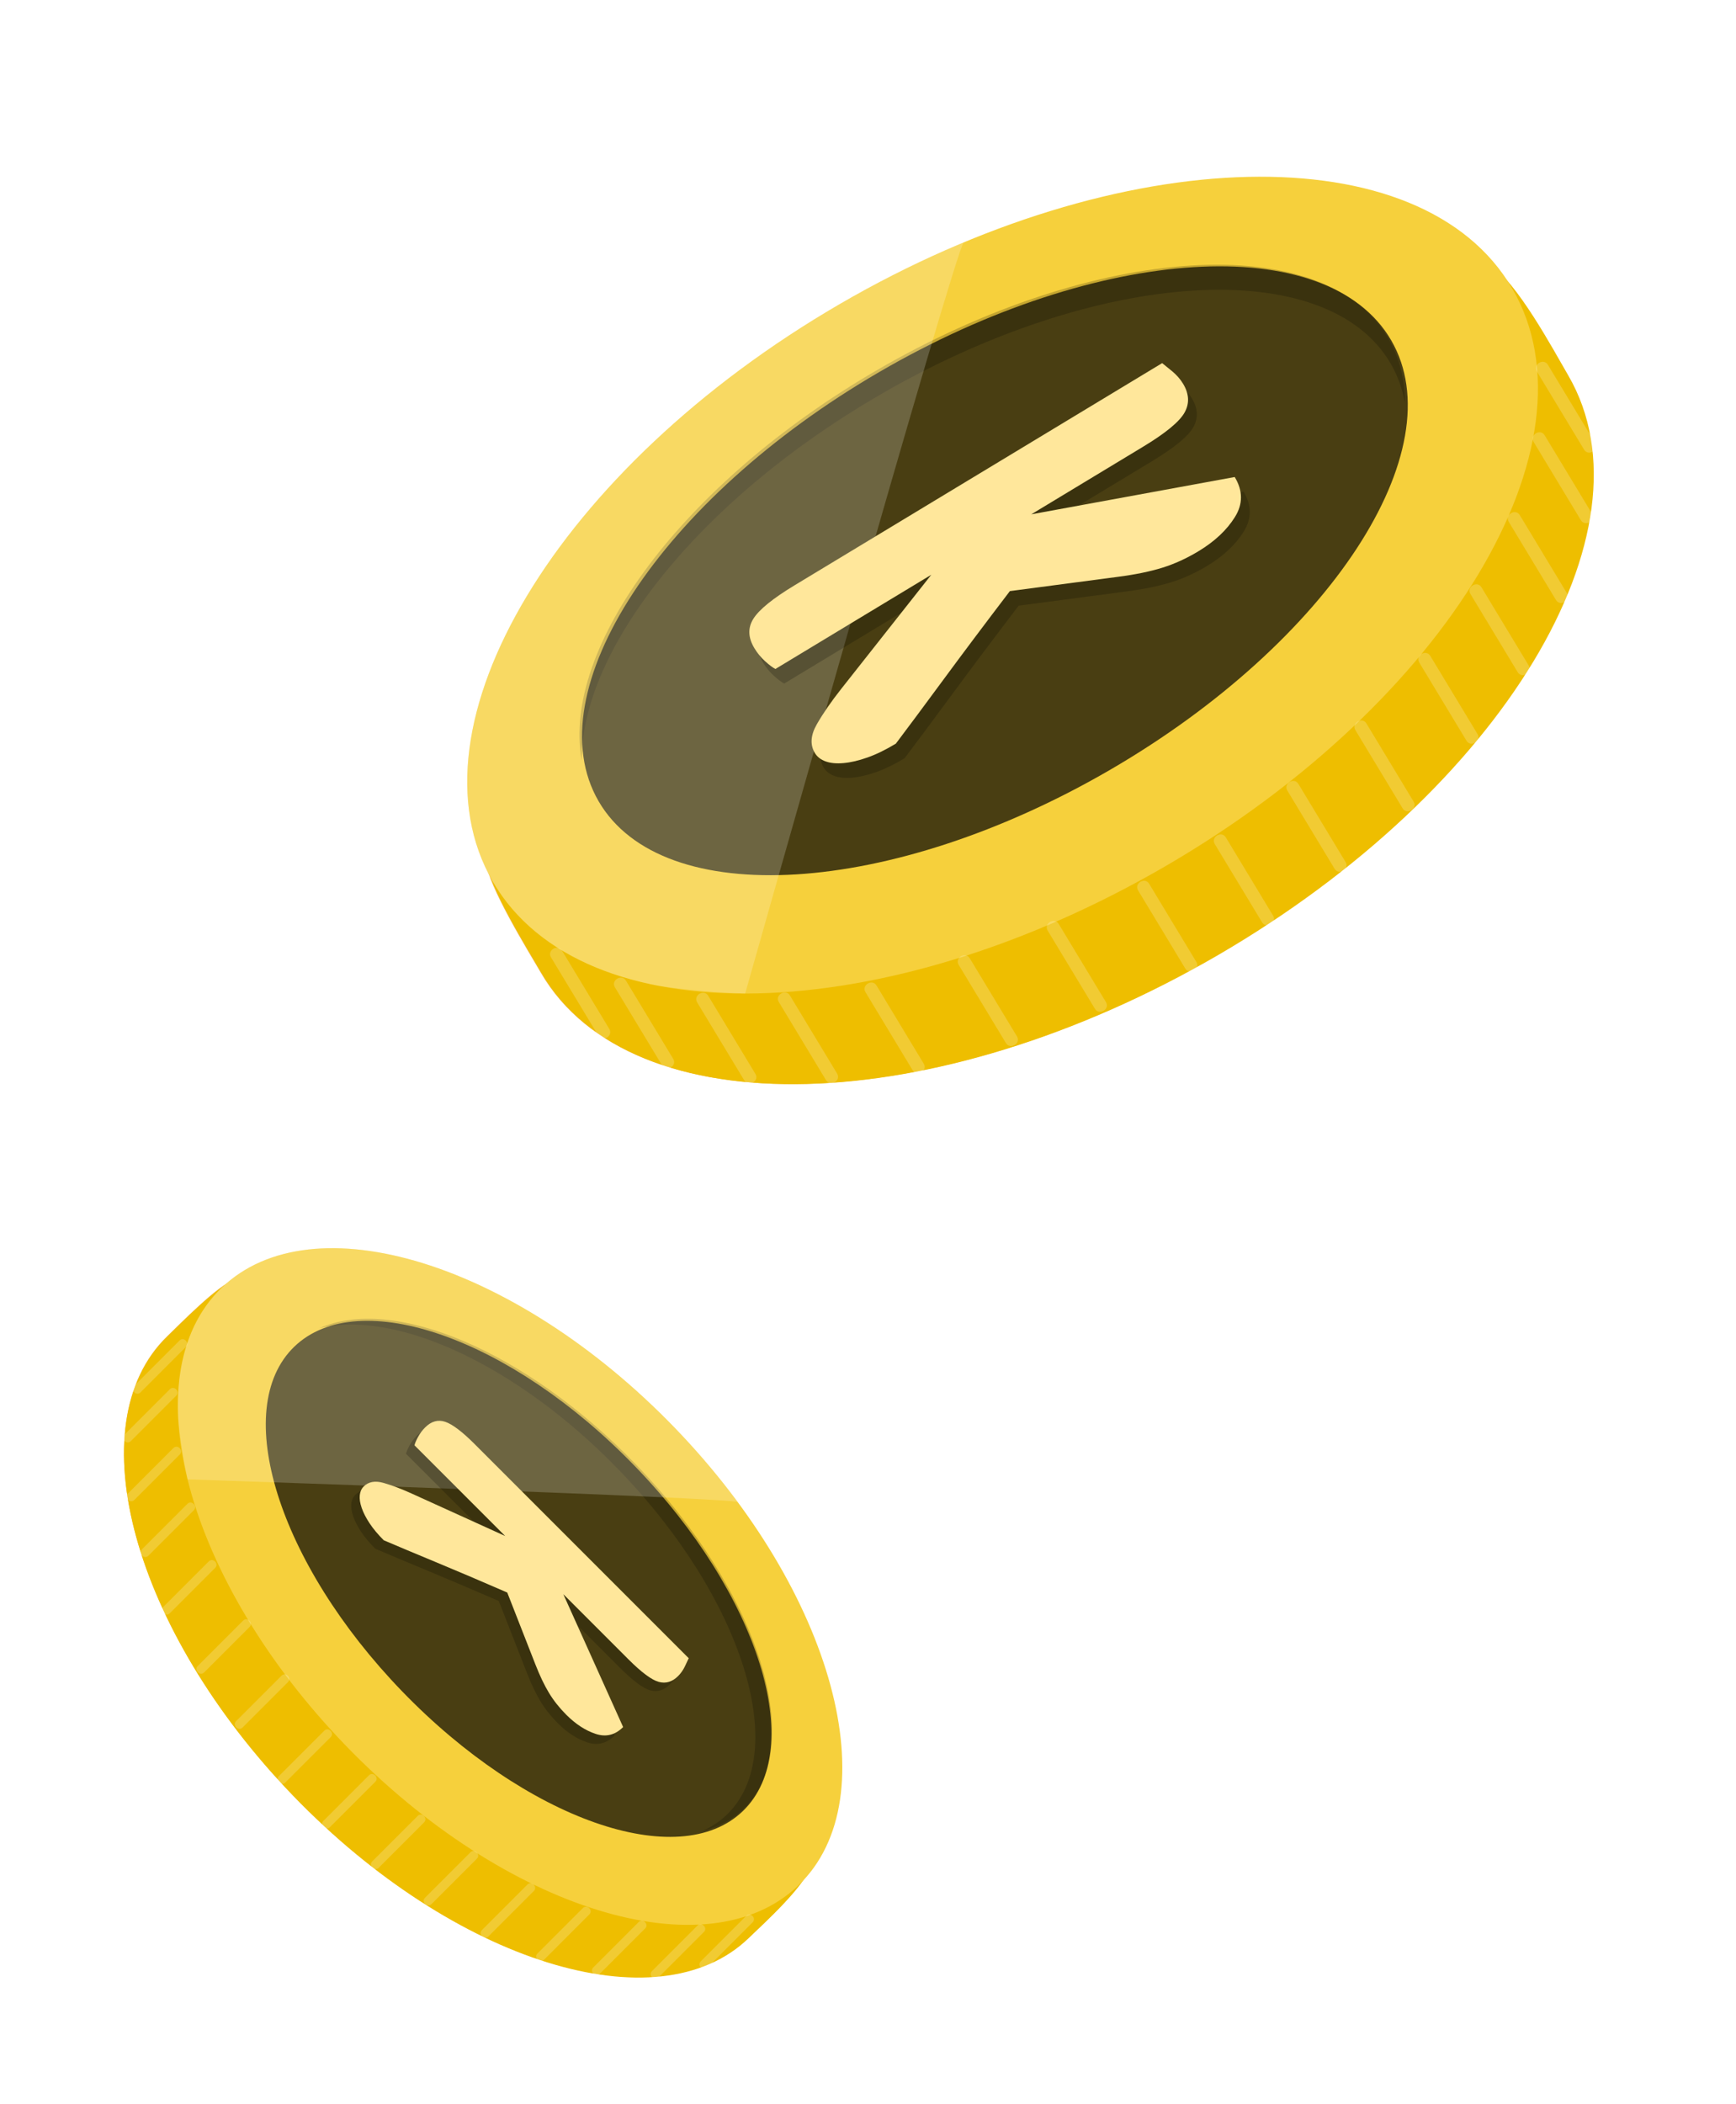 <svg width="104" height="126" viewBox="0 0 104 126" fill="none" xmlns="http://www.w3.org/2000/svg">
<g clip-path="url(#clip0_395_1744)" filter="url(#filter0_f_395_1744)">
<path d="M53.383 23.549C67.441 15.374 81.455 10.945 89.218 15.856C90.835 16.879 92.984 20.884 93.915 22.486C99.312 31.777 89.916 47.315 72.929 57.193C55.941 67.07 37.794 67.546 32.397 58.255C31.612 56.904 29.256 53.112 29.075 51.534C28.008 42.257 38.865 31.99 53.383 23.549Z" fill="#F3B950"/>
<path d="M53.424 23.556C67.482 15.382 81.496 10.953 89.259 15.863C90.877 16.886 93.025 20.891 93.956 22.493C99.353 31.784 89.958 47.323 72.97 57.2C55.982 67.077 37.835 67.553 32.438 58.263C31.653 56.912 29.297 53.12 29.116 51.541C28.049 42.264 38.906 31.997 53.424 23.556Z" fill="#EEBE00"/>
<path d="M90.601 17.287C85.204 7.997 67.156 8.415 50.289 18.221C33.423 28.028 24.126 43.51 29.524 52.8C34.921 62.091 52.969 61.672 69.835 51.866C86.702 42.059 95.999 26.578 90.601 17.287Z" fill="#F6D03C"/>
<g style="mix-blend-mode:overlay" opacity="0.7">
<path d="M83.343 20.38C79.522 13.802 65.795 14.65 52.684 22.274C39.572 29.897 32.041 41.409 35.862 47.987C39.684 54.565 53.41 53.717 66.522 46.093C79.633 38.47 87.164 26.957 83.343 20.38Z" fill="black"/>
</g>
<path opacity="0.2" d="M52.658 23.677C65.77 16.053 79.496 15.206 83.318 21.783C83.74 22.509 84.015 23.298 84.168 24.132C84.162 22.731 83.848 21.43 83.181 20.283C79.36 13.705 65.633 14.553 52.522 22.176C40.858 28.959 33.618 38.816 34.851 45.541C34.822 38.911 41.835 29.97 52.658 23.677Z" fill="black"/>
<g opacity="0.2">
<path d="M68.181 53.326L71.011 58.011C71.266 58.432 71.927 58.033 71.672 57.611L68.842 52.927C68.587 52.506 67.926 52.905 68.181 53.326Z" fill="white"/>
</g>
<g opacity="0.2">
<path d="M72.775 50.55L75.606 55.234C75.861 55.655 76.522 55.256 76.267 54.835L73.436 50.15C73.182 49.729 72.521 50.128 72.775 50.55Z" fill="white"/>
</g>
<g opacity="0.2">
<path d="M77.121 47.346L79.952 52.03C80.206 52.451 80.868 52.052 80.613 51.63L77.782 46.946C77.528 46.525 76.867 46.924 77.121 47.346Z" fill="white"/>
</g>
<g opacity="0.2">
<path d="M81.198 43.726L84.028 48.411C84.283 48.832 84.944 48.433 84.689 48.011L81.859 43.327C81.604 42.906 80.943 43.305 81.198 43.726Z" fill="white"/>
</g>
<g opacity="0.2">
<path d="M85.025 39.679L87.856 44.364C88.11 44.785 88.771 44.386 88.517 43.965L85.686 39.28C85.432 38.859 84.77 39.258 85.025 39.679Z" fill="white"/>
</g>
<g opacity="0.2">
<path d="M88.091 35.573L90.922 40.257C91.177 40.678 91.838 40.279 91.583 39.858L88.752 35.173C88.498 34.752 87.837 35.151 88.091 35.573Z" fill="white"/>
</g>
<g opacity="0.2">
<path d="M90.385 31.249L93.215 35.933C93.47 36.354 94.131 35.956 93.876 35.534L91.046 30.849C90.791 30.428 90.13 30.827 90.385 31.249Z" fill="white"/>
</g>
<g opacity="0.2">
<path d="M91.875 26.466L94.705 31.151C94.96 31.572 95.621 31.173 95.367 30.751L92.536 26.067C92.281 25.646 91.62 26.044 91.875 26.466Z" fill="white"/>
</g>
<g opacity="0.2">
<path d="M92.069 22.245L94.9 26.929C95.154 27.35 95.816 26.951 95.561 26.53L92.73 21.846C92.476 21.424 91.814 21.823 92.069 22.245Z" fill="white"/>
</g>
<g opacity="0.2">
<path d="M62.764 55.732L65.595 60.417C65.849 60.838 66.51 60.439 66.256 60.017L63.425 55.333C63.171 54.912 62.509 55.311 62.764 55.732Z" fill="white"/>
</g>
<g opacity="0.2">
<path d="M57.433 57.785L60.264 62.47C60.518 62.891 61.179 62.492 60.925 62.07L58.094 57.386C57.84 56.965 57.178 57.364 57.433 57.785Z" fill="white"/>
</g>
<g opacity="0.2">
<path d="M51.849 59.42L54.679 64.104C54.934 64.525 55.595 64.126 55.34 63.705L52.51 59.02C52.255 58.599 51.594 58.998 51.849 59.42Z" fill="white"/>
</g>
<g opacity="0.2">
<path d="M46.659 60.013L49.489 64.697C49.744 65.118 50.405 64.719 50.151 64.298L47.32 59.613C47.066 59.192 46.404 59.591 46.659 60.013Z" fill="white"/>
</g>
<g opacity="0.2">
<path d="M41.765 60.032L44.595 64.716C44.85 65.137 45.511 64.739 45.256 64.317L42.426 59.633C42.171 59.212 41.51 59.61 41.765 60.032Z" fill="white"/>
</g>
<g opacity="0.2">
<path d="M36.837 59.127L39.668 63.811C39.923 64.232 40.584 63.834 40.329 63.412L37.499 58.728C37.244 58.307 36.583 58.705 36.837 59.127Z" fill="white"/>
</g>
<g opacity="0.2">
<path d="M33.01 57.336L35.841 62.02C36.095 62.441 36.757 62.043 36.502 61.621L33.672 56.937C33.417 56.516 32.756 56.914 33.01 57.336Z" fill="white"/>
</g>
<path opacity="0.2" d="M57.735 14.518C55.257 15.551 52.76 16.785 50.289 18.221C33.423 28.028 24.126 43.509 29.524 52.8C31.434 56.088 34.93 58.158 39.396 59.028C40.98 59.276 42.722 59.438 44.639 59.502C44.64 59.502 44.641 59.502 44.642 59.502C44.643 59.498 57.292 14.731 57.735 14.518Z" fill="white"/>
<path opacity="0.2" d="M56.318 35.294L46.98 40.937C46.818 40.854 46.612 40.699 46.361 40.472C46.111 40.245 45.899 39.987 45.724 39.698C45.338 39.059 45.318 38.467 45.665 37.92C46.012 37.373 46.832 36.709 48.127 35.927L70.149 22.62C70.291 22.731 70.494 22.896 70.759 23.115C71.022 23.334 71.238 23.581 71.405 23.858C71.769 24.461 71.797 25.036 71.489 25.584C71.181 26.132 70.352 26.814 69.003 27.629L62.309 31.674L74.497 29.441C74.992 30.259 74.995 31.059 74.507 31.839C74.02 32.619 73.294 33.3 72.33 33.883C71.613 34.316 70.891 34.645 70.163 34.871C69.435 35.097 68.566 35.277 67.556 35.41L61.027 36.273C59.516 38.254 58.183 40.03 57.027 41.6C55.869 43.171 54.926 44.44 54.195 45.408C53.589 45.775 53.023 46.051 52.496 46.237C51.969 46.424 51.492 46.536 51.063 46.573C50.635 46.61 50.275 46.576 49.987 46.471C49.697 46.366 49.484 46.199 49.345 45.971C49.047 45.477 49.086 44.902 49.461 44.248C49.836 43.594 50.322 42.889 50.919 42.134L56.318 35.294Z" fill="black"/>
<path d="M55.791 34.422L46.453 40.064C46.291 39.982 46.085 39.827 45.834 39.6C45.584 39.372 45.372 39.115 45.197 38.825C44.811 38.187 44.791 37.594 45.138 37.048C45.485 36.501 46.305 35.837 47.6 35.054L69.622 21.747C69.764 21.859 69.967 22.024 70.232 22.242C70.495 22.462 70.711 22.709 70.878 22.986C71.242 23.589 71.27 24.164 70.962 24.712C70.653 25.26 69.825 25.942 68.475 26.757L61.782 30.802L73.969 28.568C74.464 29.387 74.468 30.187 73.98 30.967C73.493 31.746 72.767 32.428 71.802 33.01C71.086 33.443 70.364 33.772 69.636 33.999C68.908 34.225 68.039 34.405 67.029 34.538L60.5 35.4C58.989 37.382 57.656 39.158 56.5 40.728C55.342 42.299 54.399 43.568 53.668 44.536C53.062 44.903 52.496 45.179 51.969 45.365C51.442 45.552 50.965 45.663 50.536 45.7C50.108 45.738 49.748 45.704 49.46 45.599C49.17 45.494 48.956 45.327 48.818 45.098C48.52 44.604 48.559 44.03 48.934 43.376C49.309 42.721 49.795 42.017 50.392 41.261L55.791 34.422Z" fill="#FFE79B"/>
</g>
<g filter="url(#filter1_f_395_1744)">
<path d="M37.29 88.51C45.249 96.743 50.641 105.577 48.593 111.712C48.166 112.99 45.79 115.135 44.852 116.041C39.41 121.298 27.203 117.495 17.585 107.547C7.968 97.599 4.583 85.273 10.024 80.016C10.815 79.252 13.01 77.002 14.059 76.612C20.221 74.318 29.071 80.009 37.29 88.51Z" fill="#F3B950"/>
<path d="M37.292 88.54C45.252 96.772 50.642 105.606 48.595 111.741C48.168 113.02 45.792 115.164 44.854 116.07C39.413 121.327 27.205 117.524 17.588 107.576C7.97 97.628 4.585 85.302 10.026 80.045C10.817 79.281 13.012 77.031 14.061 76.641C20.224 74.347 29.073 80.038 37.292 88.54Z" fill="#EEBE00"/>
<path d="M47.847 112.899C53.289 107.642 49.959 95.374 40.411 85.497C30.862 75.621 18.71 71.875 13.269 77.132C7.828 82.389 11.157 94.657 20.706 104.534C30.255 114.411 42.406 118.156 47.847 112.899Z" fill="#F6D03C"/>
<g style="mix-blend-mode:overlay" opacity="0.7">
<path d="M44.509 108.459C48.361 104.737 45.467 95.496 38.044 87.817C30.621 80.139 21.481 76.932 17.628 80.654C13.776 84.376 16.671 93.617 24.093 101.295C31.516 108.973 40.657 112.18 44.509 108.459Z" fill="black"/>
</g>
<path opacity="0.2" d="M37.08 88.037C44.503 95.715 47.398 104.956 43.545 108.678C43.12 109.089 42.627 109.41 42.083 109.656C43.04 109.415 43.876 108.981 44.548 108.332C48.401 104.61 45.506 95.369 38.083 87.691C31.48 80.86 23.52 77.573 19.13 79.55C23.658 78.412 30.953 81.699 37.08 88.037Z" fill="black"/>
<g opacity="0.2">
<path d="M19.428 103.649L16.703 106.374C16.458 106.619 16.842 107.004 17.087 106.758L19.813 104.033C20.058 103.788 19.673 103.403 19.428 103.649Z" fill="white"/>
</g>
<g opacity="0.2">
<path d="M22.101 106.322L19.376 109.047C19.131 109.292 19.515 109.677 19.761 109.431L22.486 106.706C22.731 106.461 22.346 106.076 22.101 106.322Z" fill="white"/>
</g>
<g opacity="0.2">
<path d="M25.025 108.752L22.299 111.478C22.055 111.722 22.439 112.107 22.684 111.862L25.409 109.137C25.654 108.892 25.27 108.507 25.025 108.752Z" fill="white"/>
</g>
<g opacity="0.2">
<path d="M28.186 110.929L25.461 113.654C25.216 113.899 25.6 114.284 25.846 114.039L28.571 111.314C28.816 111.069 28.432 110.684 28.186 110.929Z" fill="white"/>
</g>
<g opacity="0.2">
<path d="M31.598 112.863L28.873 115.588C28.628 115.833 29.012 116.218 29.258 115.973L31.983 113.248C32.228 113.003 31.844 112.618 31.598 112.863Z" fill="white"/>
</g>
<g opacity="0.2">
<path d="M34.923 114.267L32.198 116.992C31.953 117.237 32.337 117.622 32.583 117.377L35.308 114.651C35.553 114.407 35.169 114.022 34.923 114.267Z" fill="white"/>
</g>
<g opacity="0.2">
<path d="M38.266 115.105L35.541 117.831C35.296 118.076 35.68 118.46 35.925 118.215L38.651 115.49C38.895 115.245 38.511 114.86 38.266 115.105Z" fill="white"/>
</g>
<g opacity="0.2">
<path d="M41.787 115.318L39.062 118.043C38.817 118.288 39.201 118.673 39.446 118.427L42.171 115.702C42.416 115.457 42.032 115.072 41.787 115.318Z" fill="white"/>
</g>
<g opacity="0.2">
<path d="M44.705 114.739L41.98 117.464C41.735 117.709 42.119 118.094 42.365 117.848L45.09 115.123C45.335 114.878 44.951 114.493 44.705 114.739Z" fill="white"/>
</g>
<g opacity="0.2">
<path d="M16.87 100.351L14.145 103.076C13.9 103.321 14.284 103.706 14.529 103.461L17.254 100.736C17.499 100.491 17.115 100.106 16.87 100.351Z" fill="white"/>
</g>
<g opacity="0.2">
<path d="M14.567 97.053L11.842 99.778C11.597 100.023 11.981 100.408 12.227 100.163L14.952 97.438C15.197 97.193 14.812 96.808 14.567 97.053Z" fill="white"/>
</g>
<g opacity="0.2">
<path d="M12.508 93.511L9.783 96.236C9.538 96.481 9.922 96.866 10.168 96.621L12.893 93.895C13.138 93.651 12.754 93.266 12.508 93.511Z" fill="white"/>
</g>
<g opacity="0.2">
<path d="M11.228 90.063L8.502 92.788C8.258 93.033 8.642 93.418 8.887 93.172L11.612 90.447C11.857 90.202 11.473 89.817 11.228 90.063Z" fill="white"/>
</g>
<g opacity="0.2">
<path d="M10.389 86.72L7.664 89.445C7.419 89.69 7.803 90.075 8.048 89.83L10.774 87.105C11.018 86.86 10.634 86.475 10.389 86.72Z" fill="white"/>
</g>
<g opacity="0.2">
<path d="M10.177 83.199L7.452 85.924C7.207 86.169 7.591 86.554 7.836 86.309L10.561 83.584C10.806 83.339 10.422 82.954 10.177 83.199Z" fill="white"/>
</g>
<g opacity="0.2">
<path d="M10.756 80.281L8.031 83.006C7.786 83.251 8.17 83.635 8.415 83.39L11.14 80.665C11.385 80.42 11.001 80.035 10.756 80.281Z" fill="white"/>
</g>
<path opacity="0.2" d="M44.198 89.963C43.074 88.443 41.809 86.944 40.41 85.497C30.862 75.62 18.71 71.875 13.269 77.132C11.343 78.992 10.517 81.731 10.676 84.931C10.774 86.056 10.956 87.274 11.236 88.596C11.236 88.597 11.236 88.597 11.236 88.598C11.24 88.598 43.978 89.696 44.198 89.963Z" fill="white"/>
<path opacity="0.2" d="M29.755 92.498L24.323 87.066C24.352 86.941 24.424 86.774 24.537 86.564C24.65 86.355 24.79 86.166 24.958 85.998C25.33 85.627 25.732 85.513 26.164 85.658C26.596 85.803 27.188 86.252 27.942 87.005L40.753 99.816C40.701 99.932 40.622 100.099 40.517 100.316C40.412 100.533 40.279 100.723 40.118 100.884C39.767 101.234 39.379 101.351 38.952 101.232C38.525 101.114 37.919 100.662 37.135 99.877L33.24 95.983L36.823 103.939C36.346 104.415 35.8 104.552 35.185 104.35C34.57 104.149 33.981 103.767 33.42 103.206C33.004 102.79 32.657 102.351 32.379 101.892C32.102 101.432 31.832 100.869 31.571 100.201L29.881 95.882C28.271 95.184 26.832 94.572 25.564 94.046C24.294 93.52 23.268 93.089 22.483 92.752C22.13 92.399 21.846 92.059 21.63 91.731C21.413 91.402 21.256 91.094 21.159 90.808C21.061 90.521 21.023 90.269 21.046 90.054C21.069 89.839 21.147 89.665 21.28 89.531C21.568 89.244 21.967 89.174 22.478 89.32C22.988 89.466 23.552 89.68 24.169 89.96L29.755 92.498Z" fill="black"/>
<path d="M30.263 91.99L24.831 86.558C24.86 86.433 24.931 86.266 25.044 86.057C25.157 85.847 25.298 85.659 25.466 85.49C25.837 85.119 26.239 85.005 26.671 85.15C27.103 85.295 27.696 85.744 28.449 86.498L41.26 99.309C41.208 99.425 41.13 99.591 41.025 99.809C40.919 100.026 40.786 100.215 40.625 100.376C40.275 100.727 39.886 100.843 39.46 100.725C39.033 100.606 38.427 100.154 37.642 99.37L33.748 95.476L37.33 103.431C36.854 103.908 36.308 104.045 35.692 103.843C35.077 103.641 34.489 103.26 33.928 102.699C33.511 102.282 33.164 101.844 32.887 101.384C32.609 100.924 32.34 100.361 32.079 99.693L30.388 95.375C28.779 94.676 27.34 94.064 26.071 93.538C24.802 93.012 23.776 92.581 22.99 92.245C22.637 91.892 22.353 91.552 22.137 91.223C21.92 90.894 21.764 90.587 21.666 90.3C21.568 90.013 21.531 89.762 21.554 89.547C21.577 89.331 21.655 89.157 21.788 89.024C22.075 88.737 22.475 88.666 22.985 88.812C23.496 88.959 24.059 89.172 24.676 89.453L30.263 91.99Z" fill="#FFE79B"/>
</g>
<defs>
<filter id="filter0_f_395_1744" x="16.456" y="-3" width="90.321" height="81.485" filterUnits="userSpaceOnUse" color-interpolation-filters="sRGB">
<feFlood flood-opacity="0" result="BackgroundImageFix"/>
<feBlend mode="normal" in="SourceGraphic" in2="BackgroundImageFix" result="shape"/>
<feGaussianBlur stdDeviation="1.5" result="effect1_foregroundBlur_395_1744"/>
</filter>
<filter id="filter1_f_395_1744" x="-3" y="64.558" width="63.95" height="63.95" filterUnits="userSpaceOnUse" color-interpolation-filters="sRGB">
<feFlood flood-opacity="0" result="BackgroundImageFix"/>
<feBlend mode="normal" in="SourceGraphic" in2="BackgroundImageFix" result="shape"/>
<feGaussianBlur stdDeviation="1.5" result="effect1_foregroundBlur_395_1744"/>
</filter>
<clipPath id="clip0_395_1744">
<rect width="71.237" height="45.15" fill="white" transform="translate(19.456 36.843) rotate(-31.143)"/>
</clipPath>
</defs>
</svg>
